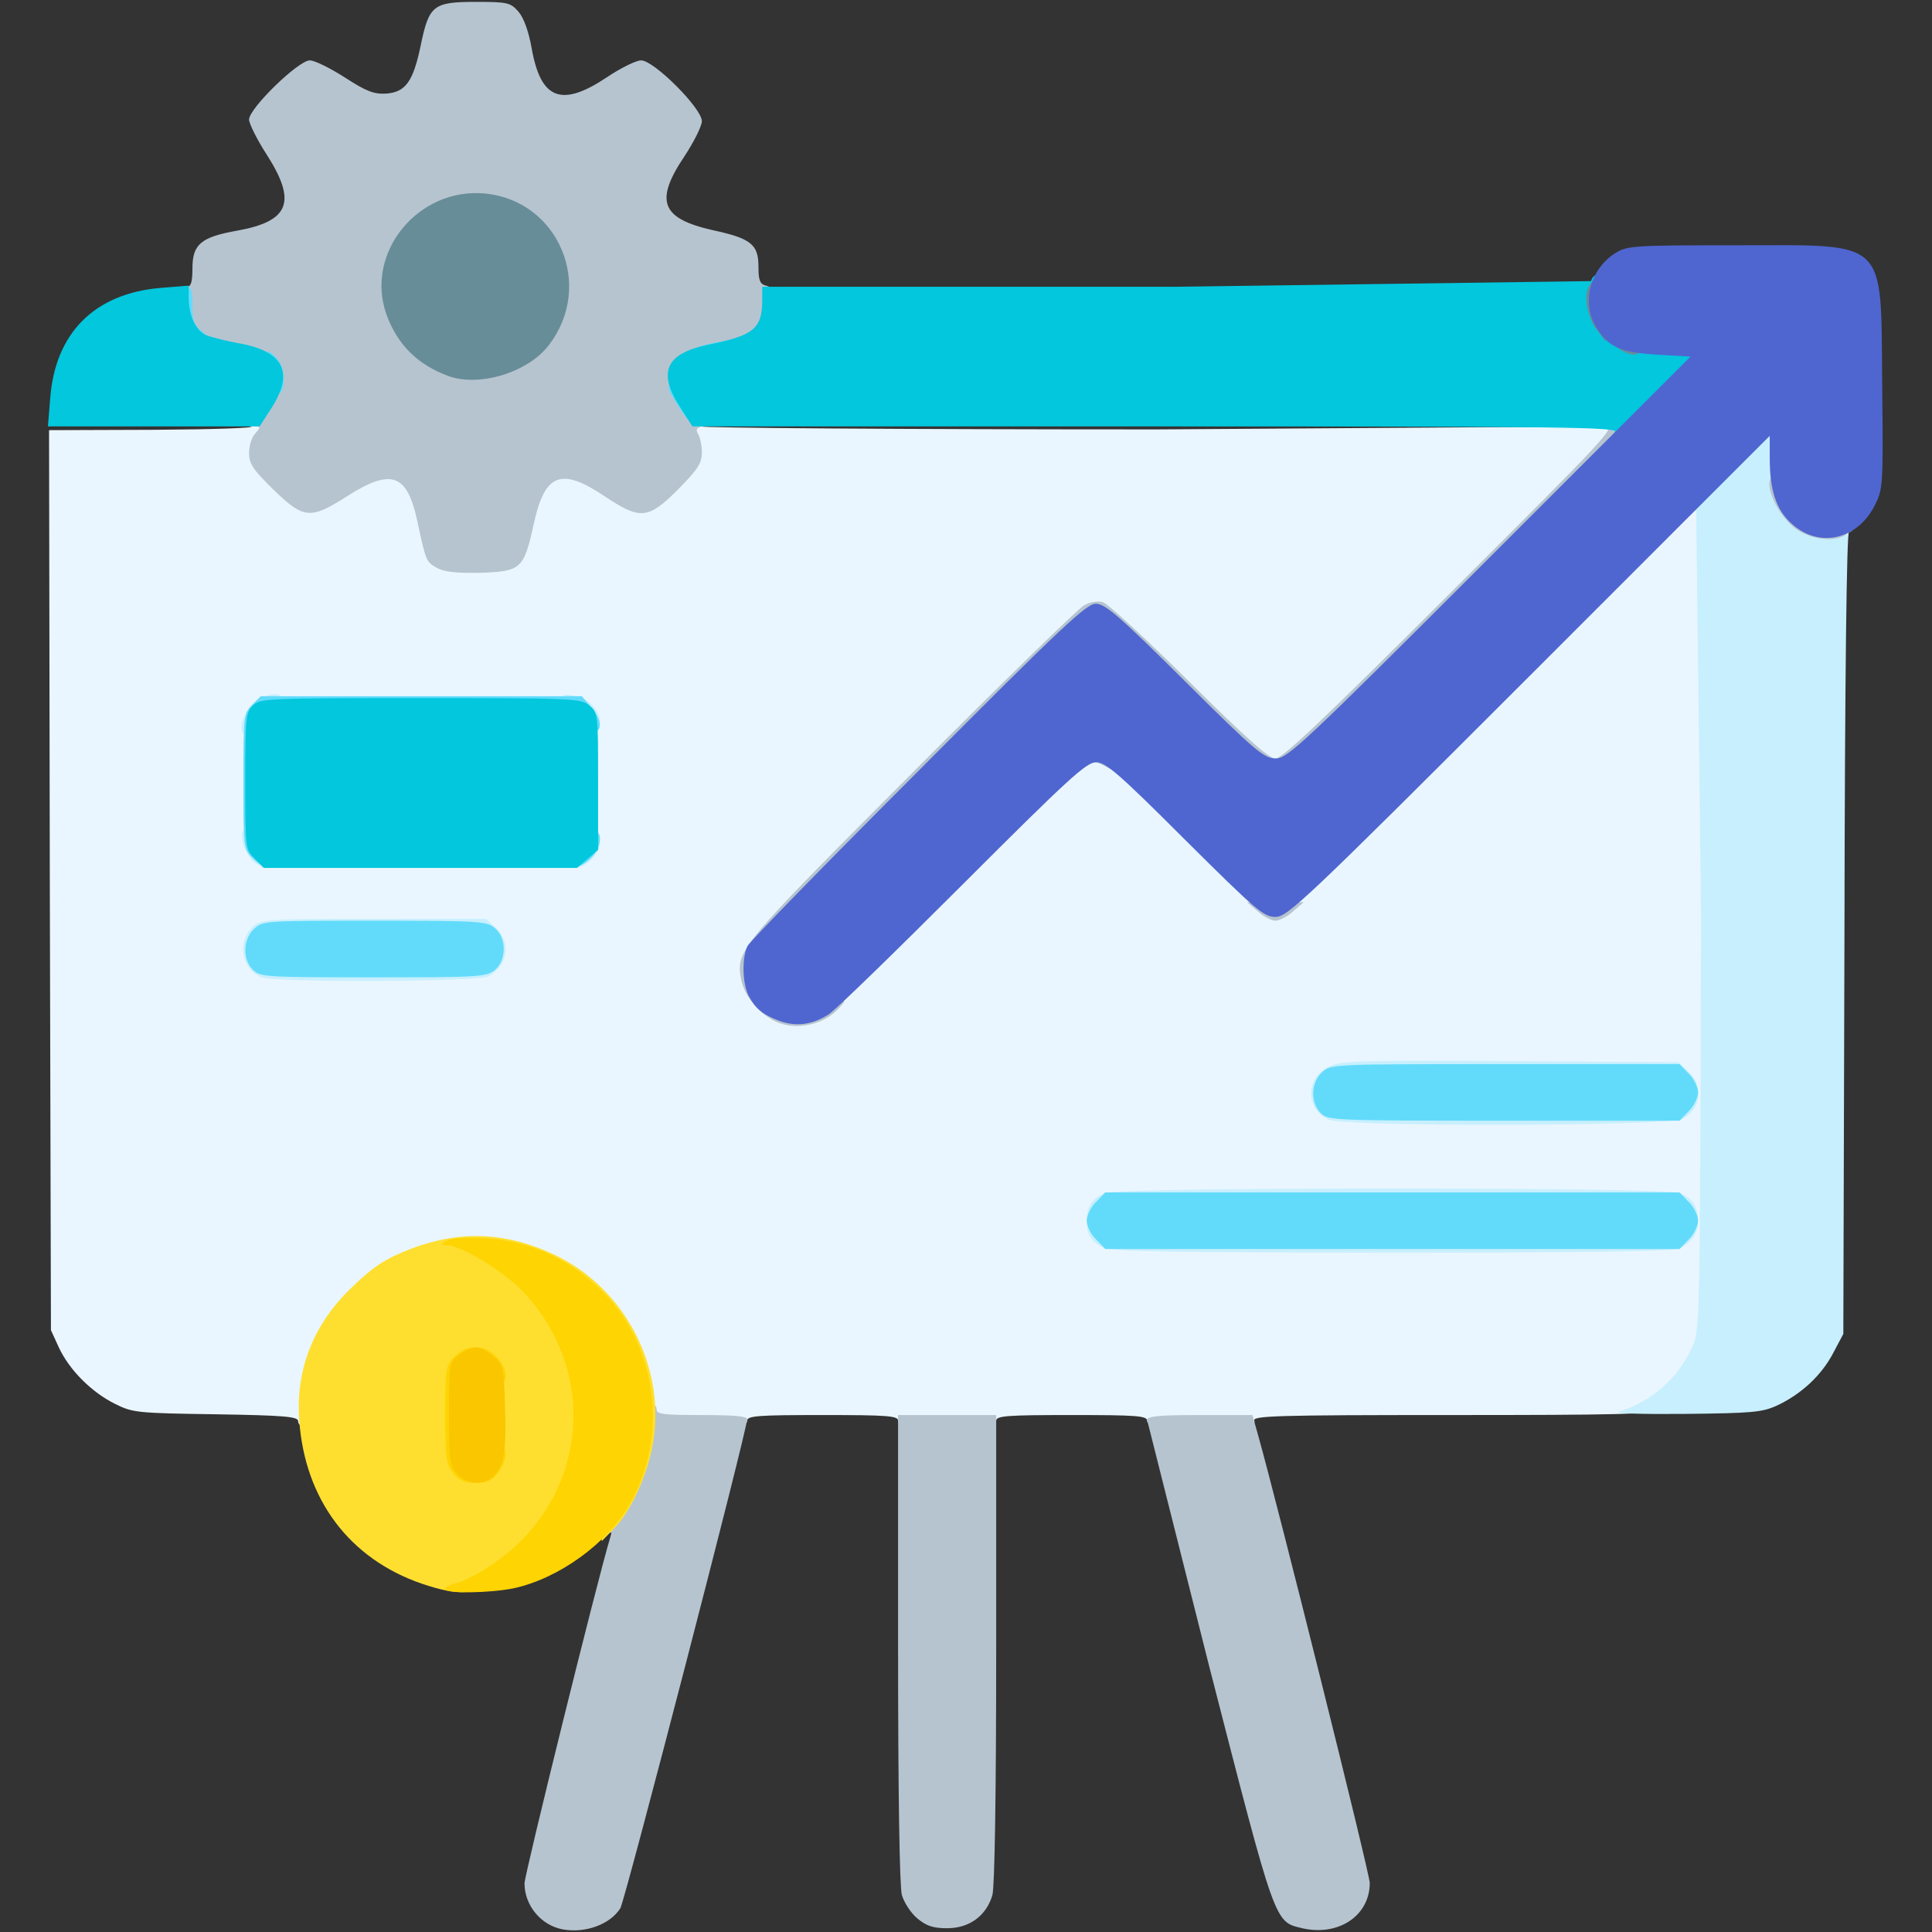 <svg xmlns="http://www.w3.org/2000/svg" width="512" height="512" viewBox="0 0 5120 5120" cursor="move" xmlns:v="https://vecta.io/nano"><rect x="0" y="0" width="5120" height="5120" fill="#333333" stroke="none"/><path d="M790 3766c0-12-38-15-217-18-207-3-221-4-267-27-63-31-122-90-150-150l-21-46-3-1192-2-1193 282-1c156-1 270-5 253-9-30-8-30-8 8-9 34-1 37 1 37 27 0 15-5 33-12 40-9 9 3 26 55 77l66 65 71-45c62-40 77-45 128-45 82 0 96 14 117 107 24 112 23 112 57 129 43 22 135 15 158-13 9-11 24-57 34-102 22-107 37-121 119-121 57 0 68 4 130 46l68 45 61-59c60-58 62-61 59-106l-2-46 33 1c31 1 32 1 8 9-14 4 529 8 1205 8l1195-8-35-7 38-2c34-1 37 1 37 27 0 23-71 98-433 460l-433 432h-54-53l-207-205c-114-113-211-205-215-205-15 0-875 862-891 892-21 40-17 73 12 108 39 45 76 62 111 49 15-5 181-163 368-350l341-339h47c27 0 58 5 70 11s111 99 220 207l197 197 548-548c499-499 550-547 580-547h32l-2 1123c-3 1117-3 1122-24 1168-25 54-77 115-115 135-23 12-114 14-555 14-464 0-525 2-520 15s-15 15-139 15c-122 0-145-2-145-15s-29-15-200-15-200 2-200 15-21 15-130 15-130-2-130-15-29-15-200-15-200 2-200 15-22 15-134 15h-133l-12-72c-35-213-214-383-416-396-192-12-384 129-445 327-11 35-20 81-20 102 0 28-4 39-15 39-8 0-15-6-15-14zm3626-486c60-23 62-68 3-89-43-15-1416-16-1456-1-34 13-54 37-46 57 16 41 37 42 770 43l729-10zm13-345c40-20 44-39 14-66l-25-24-413-3c-349-2-419-1-449 12-20 8-39 22-42 31-7 18 12 44 41 55 11 5 206 9 433 9 344 1 418-1 441-14zm-3166-376c12-6 28-19 34-29 10-14 7-22-13-41l-26-24H989c-266 0-269 0-291 23-26 26-19 48 23 69 31 16 507 18 542 2zm274-311c22-21 23-28 23-174 0-135-2-154-19-175l-19-24-397-3-396-3-30 31-30 30 3 151c3 145 4 152 27 170 22 18 44 19 419 19 393 0 396 0 419-22z" fill="#eaf6ff"/><path d="M4290 3741c89-28 155-87 194-170 21-46 21-52 24-1140l-13-1081c-13 11-15 8-15-16s18-47 88-117c74-73 92-87 120-87h32v76c0 59 5 85 21 114 28 49 82 79 132 73 23-3 37-1 37 6 0 6-4 11-10 11s-11 379-12 1063l-3 1062-27 51c-31 59-84 108-147 138-41 19-66 21-246 23-112 1-189-1-175-6zm-1366-435c-33-15-44-33-44-72 0-38 16-61 51-73 45-15 1473-15 1518 0 36 13 51 35 51 76-1 35-19 59-54 73-18 6-276 10-759 10-592-1-738-3-763-14zm1511-38c31-14 32-42 3-62-20-14-108-16-748-16s-728 2-748 16c-28 19-28 39 0 58 20 14 107 16 745 16 527 0 729-3 748-12zm-915-301c-61-31-61-108 1-140 31-16 70-17 481-15l446 3 26 24c42 39 34 101-15 126-39 20-900 22-939 2zm918-43c12-8 22-26 22-38 0-18-7-25-31-30-17-3-223-6-456-6-425 0-425 0-442 22-21 25-17 55 8 61 9 3 210 5 446 6 375 1 433-1 453-15zM693 2590c-54-22-66-96-21-136 19-18 42-19 318-19h298l26 24c42 40 32 101-21 129-26 14-566 16-600 2zm582-42c18-8 25-19 25-38 0-38-16-40-318-40-245 0-257 1-278 21-24 23-22 55 5 62 40 11 541 7 566-5zm-604-265c-11-10-24-33-27-50-6-29-4-33 15-33 11 0 21 6 21 14 0 7 7 19 15 26 16 13 21 60 6 60-5 0-18-8-30-17zm839-3c0-13 7-20 20-20s20-7 20-20 7-20 20-20c27 0 26 31-3 58-29 28-57 29-57 2zm-870-356c0-15 12-38 29-55 35-35 81-40 81-9 0 16-7 20-35 20-33 0-35 2-35 35 0 28-4 35-20 35-15 0-20-7-20-26zm897-19c-10-14-24-25-32-25-9 0-15-9-15-21 0-19 4-21 33-15 36 7 67 38 67 67 0 27-31 23-53-6z" fill="#c8effe"/><path d="M1491 5113c-58-11-101-64-101-122 0-23 193-804 227-916 5-17 4-18-11-6-29 24-20-25 14-74 43-63 68-127 82-206 7-46 15-69 24-69 8 0 14 7 14 15 0 13 20 15 120 15 83 0 120 3 120 11 0 29-324 1277-336 1296-27 43-93 67-153 56zm1960-3c-74-18-69-3-247-696l-164-651c0-10 34-13 139-13h140l15 53c51 181 296 1162 296 1187 0 87-83 142-179 120zm-1020-26c-17-14-35-42-41-62-6-23-10-264-10-654v-618h130 130v618c0 390-4 631-10 654-16 55-61 88-120 88-37 0-55-6-79-26zm-387-2383c-42-25-72-66-80-106-14-76-7-85 450-543 237-238 444-440 459-448 16-9 37-12 50-8 12 3 115 98 228 210 152 151 212 204 229 204 19 0 130-106 465-440 418-417 439-439 410-443-23-3-20-4 13-5 40-2 42 0 42 26 0 23-71 98-433 460l-433 432h-64-63l-207-205-206-205-446 448c-287 287-449 456-453 474-4 14-2 35 4 46 6 12 11 30 11 41 0 13 6 21 17 21 9 0 32 6 51 12 28 11 38 10 64-5 16-9 43-17 60-17 31 0 31 0 12 21-43 49-127 63-180 30zm1289-286l-28-24h75 75l-28 24c-15 14-37 25-47 25s-32-11-47-25zm-396-380c-35-19-39-19-67-3l-30 17v-29-30h65c68 0 80 8 73 47-3 18-5 17-41-2zm-1779-530c-29-16-29-17-53-128-27-122-69-136-185-62-97 62-115 61-196-18-54-53-64-68-64-97 0-18 7-42 17-52 15-17 15-18-13-19-16 0-23-3-16-6 6-2 12-10 12-15 0-6 14-34 32-61l32-50-26-22c-17-15-52-28-98-36-40-7-83-21-96-31-21-17-24-28-24-84 0-50 3-64 15-64 11 0 15-12 15-49 0-64 23-83 120-100 137-25 157-76 77-201-26-40-47-83-47-93 0-30 131-157 161-157 13 0 55 21 94 46 57 37 77 44 109 42 51-4 71-32 91-128 22-106 33-115 146-115 85 0 92 2 113 26 14 16 27 52 35 97 24 136 79 157 199 77 37-25 78-45 91-45 34 0 161 127 161 161 0 13-21 55-46 93-80 119-62 165 75 196 102 22 121 38 121 97 0 36 4 46 20 50 17 4 20 14 20 54 0 89-18 107-135 130-117 22-129 43-74 125 36 54 37 59 19 64-14 4-17 9-10 20 5 8 10 30 10 49 0 29-10 44-63 98-80 80-100 81-195 18-116-78-159-60-188 76-26 117-33 123-141 127-64 1-95-2-115-13zm195-563c77-41 135-140 121-207-17-81-95-164-176-186-127-34-286 130-244 252 28 81 83 136 163 164 45 16 71 11 136-23zm3416 466c-61-35-108-148-61-148 11 0 21 13 30 41 13 43 33 69 51 69 6 0 11 5 11 10 0 6 25 10 55 10 59 0 65 5 38 26-27 20-83 16-124-8z" fill="#b6c4cf"/><path d="M2905 3285c-14-13-25-36-25-50s11-37 25-50l24-25h761 761l24 25c14 13 25 36 25 50s-11 37-25 50l-24 25h-761-761l-24-25zm595-335c-28-28-26-81 3-108 23-22 25-22 486-22h462l24 25c14 13 25 36 25 50s-11 37-25 50l-24 25h-466c-452 0-466-1-485-20zM670 2570c-28-28-26-81 3-108 23-22 29-22 319-22 274 0 297 1 319 19 32 26 32 86 0 112-22 18-45 19-322 19-286 0-300-1-319-20zm-1-296c-24-25-24-29-24-205 0-172 1-179 23-201l23-23h425 426l24 28c30 35 32 67 4 67-15 0-20-7-20-24 0-21-6-26-42-31-63-9-805-1-815 8-10 11-17 266-8 324 5 34 10 43 26 43 12 0 19 7 19 20 0 28-31 25-61-6zm831 10c0-9 11-25 25-36s25-26 25-34 9-14 20-14c29 0 26 45-5 75-28 28-65 33-65 9zm301-1202c-37-59-38-62-6-62 16 0 25 6 25 15 0 8 5 15 10 15 6 0 10 7 10 15s5 15 10 15c6 0 10 11 10 25 0 40-25 30-59-23zm-1085-73c-3-17-6-43-6-57 0-26 0-26 19-7s25 40 22 78c-2 29-28 19-35-14zm1114-73c0-9 19-18 50-25 67-14 70-14 70 8 0 14-10 20-37 25-60 9-83 7-83-8zM490 885c0-14-4-25-10-25-5 0-10-22-10-50 0-43 3-50 20-50s20 7 20 49c0 41 4 53 25 69 33 26 32 32-10 32-31 0-35-3-35-25z" fill="#62dbfb"/><path d="M1118 4197c-192-66-310-223-325-433-10-135 38-256 140-353 59-57 90-76 157-102 130-49 252-44 379 16 186 88 295 295 262 497-14 85-59 184-104 229l-32 33-3-29c-2-16 2-34 10-40 20-16 64-104 82-164 29-99 20-167-41-291-50-103-143-183-262-225-37-13-37-12 25 49 100 100 144 211 144 363 0 103-14 172-52 246-37 74-97 140-172 189-71 46-109 48-208 15zm171-323c18-23 21-41 21-123 0-103-13-141-50-141s-50 38-50 141c0 82 3 100 21 123 11 14 24 26 29 26s18-12 29-26z" fill="#fedf30"/><path d="M1180 4211c0-5 13-12 30-16 16-3 55-23 87-44 254-165 298-500 94-723-50-55-168-128-207-128-16 0-17-2-4-10 23-15 128-12 193 5 81 21 146 56 209 114 157 143 194 389 87 577-59 104-188 197-307 223-64 13-182 15-182 2zm21-307c-19-24-21-40-21-156 0-124 1-130 25-153 32-33 78-33 110 0 31 30 34 75 5 75-11 0-20-6-20-13 0-8-9-22-20-32-19-17-21-17-40 0-18 16-20 31-20 125 0 91 3 109 18 123 28 26 50 21 57-13 5-21 13-30 26-30 26 0 25 39-2 74-16 20-29 26-59 26s-43-6-59-26z" fill="#fed402"/><path d="M1212 3907c-20-22-22-33-22-159 0-136 0-137 26-157 35-27 57-26 91 3 27 23 28 29 31 126 5 120-2 164-29 191-26 26-70 24-97-4z" fill="#fac600"/><path d="M675 2275c-25-24-25-26-25-205 0-167 1-181 20-200s33-20 444-20c402 0 425 1 447 19 24 19 24 22 24 201v182l-28 24-28 24h-415-415l-24-25zm3605-1130c11-13-125-15-1216-15H1835l-32-50c-61-93-39-143 72-166 123-25 145-43 145-119v-35h1095l1101-15c12-29 24-14 24 29 0 33 7 52 26 76 41 48 73 60 164 60h80v33c0 28-13 46-93 125-73 73-98 92-121 92-24 0-27-2-16-15zm-4147-89c13-173 117-278 292-293l75-6v30c0 50 19 90 48 102 15 5 56 16 92 22 113 22 139 78 79 171l-31 48H408 127l6-74z" fill="#02c7dd"/><path d="M1187 996c-81-30-134-83-163-163-58-164 85-338 263-320 194 20 288 244 168 401-55 73-186 113-268 82zm3111-67c-29-16-21-29 17-29 28 0 35 4 35 20 0 22-24 26-52 9zm-64-52c-27-33-38-90-24-117 16-29 30-24 30 11 0 17 5 39 11 50 5 11 9 34 7 52l-3 32-21-28z" fill="#678d98"/><path d="M2067 2706c-46-17-64-32-83-67-17-33-18-102-3-132 6-12 210-221 453-464 381-383 445-443 470-443s62 32 236 205c187 186 210 205 241 205s72-38 566-532l533-533-88-5c-98-6-130-20-162-73-40-65-16-155 52-197 31-19 51-20 318-20 408 0 384-23 388 370 3 270 2 276-20 320-47 92-150 114-222 46-39-36-56-87-56-171v-60l-638 638c-595 595-640 637-672 637-31 0-52-18-240-205-175-175-210-205-235-205-26 0-74 44-355 325-179 179-338 334-355 344-43 27-85 32-128 17z" fill="#4f66d0"/></svg>